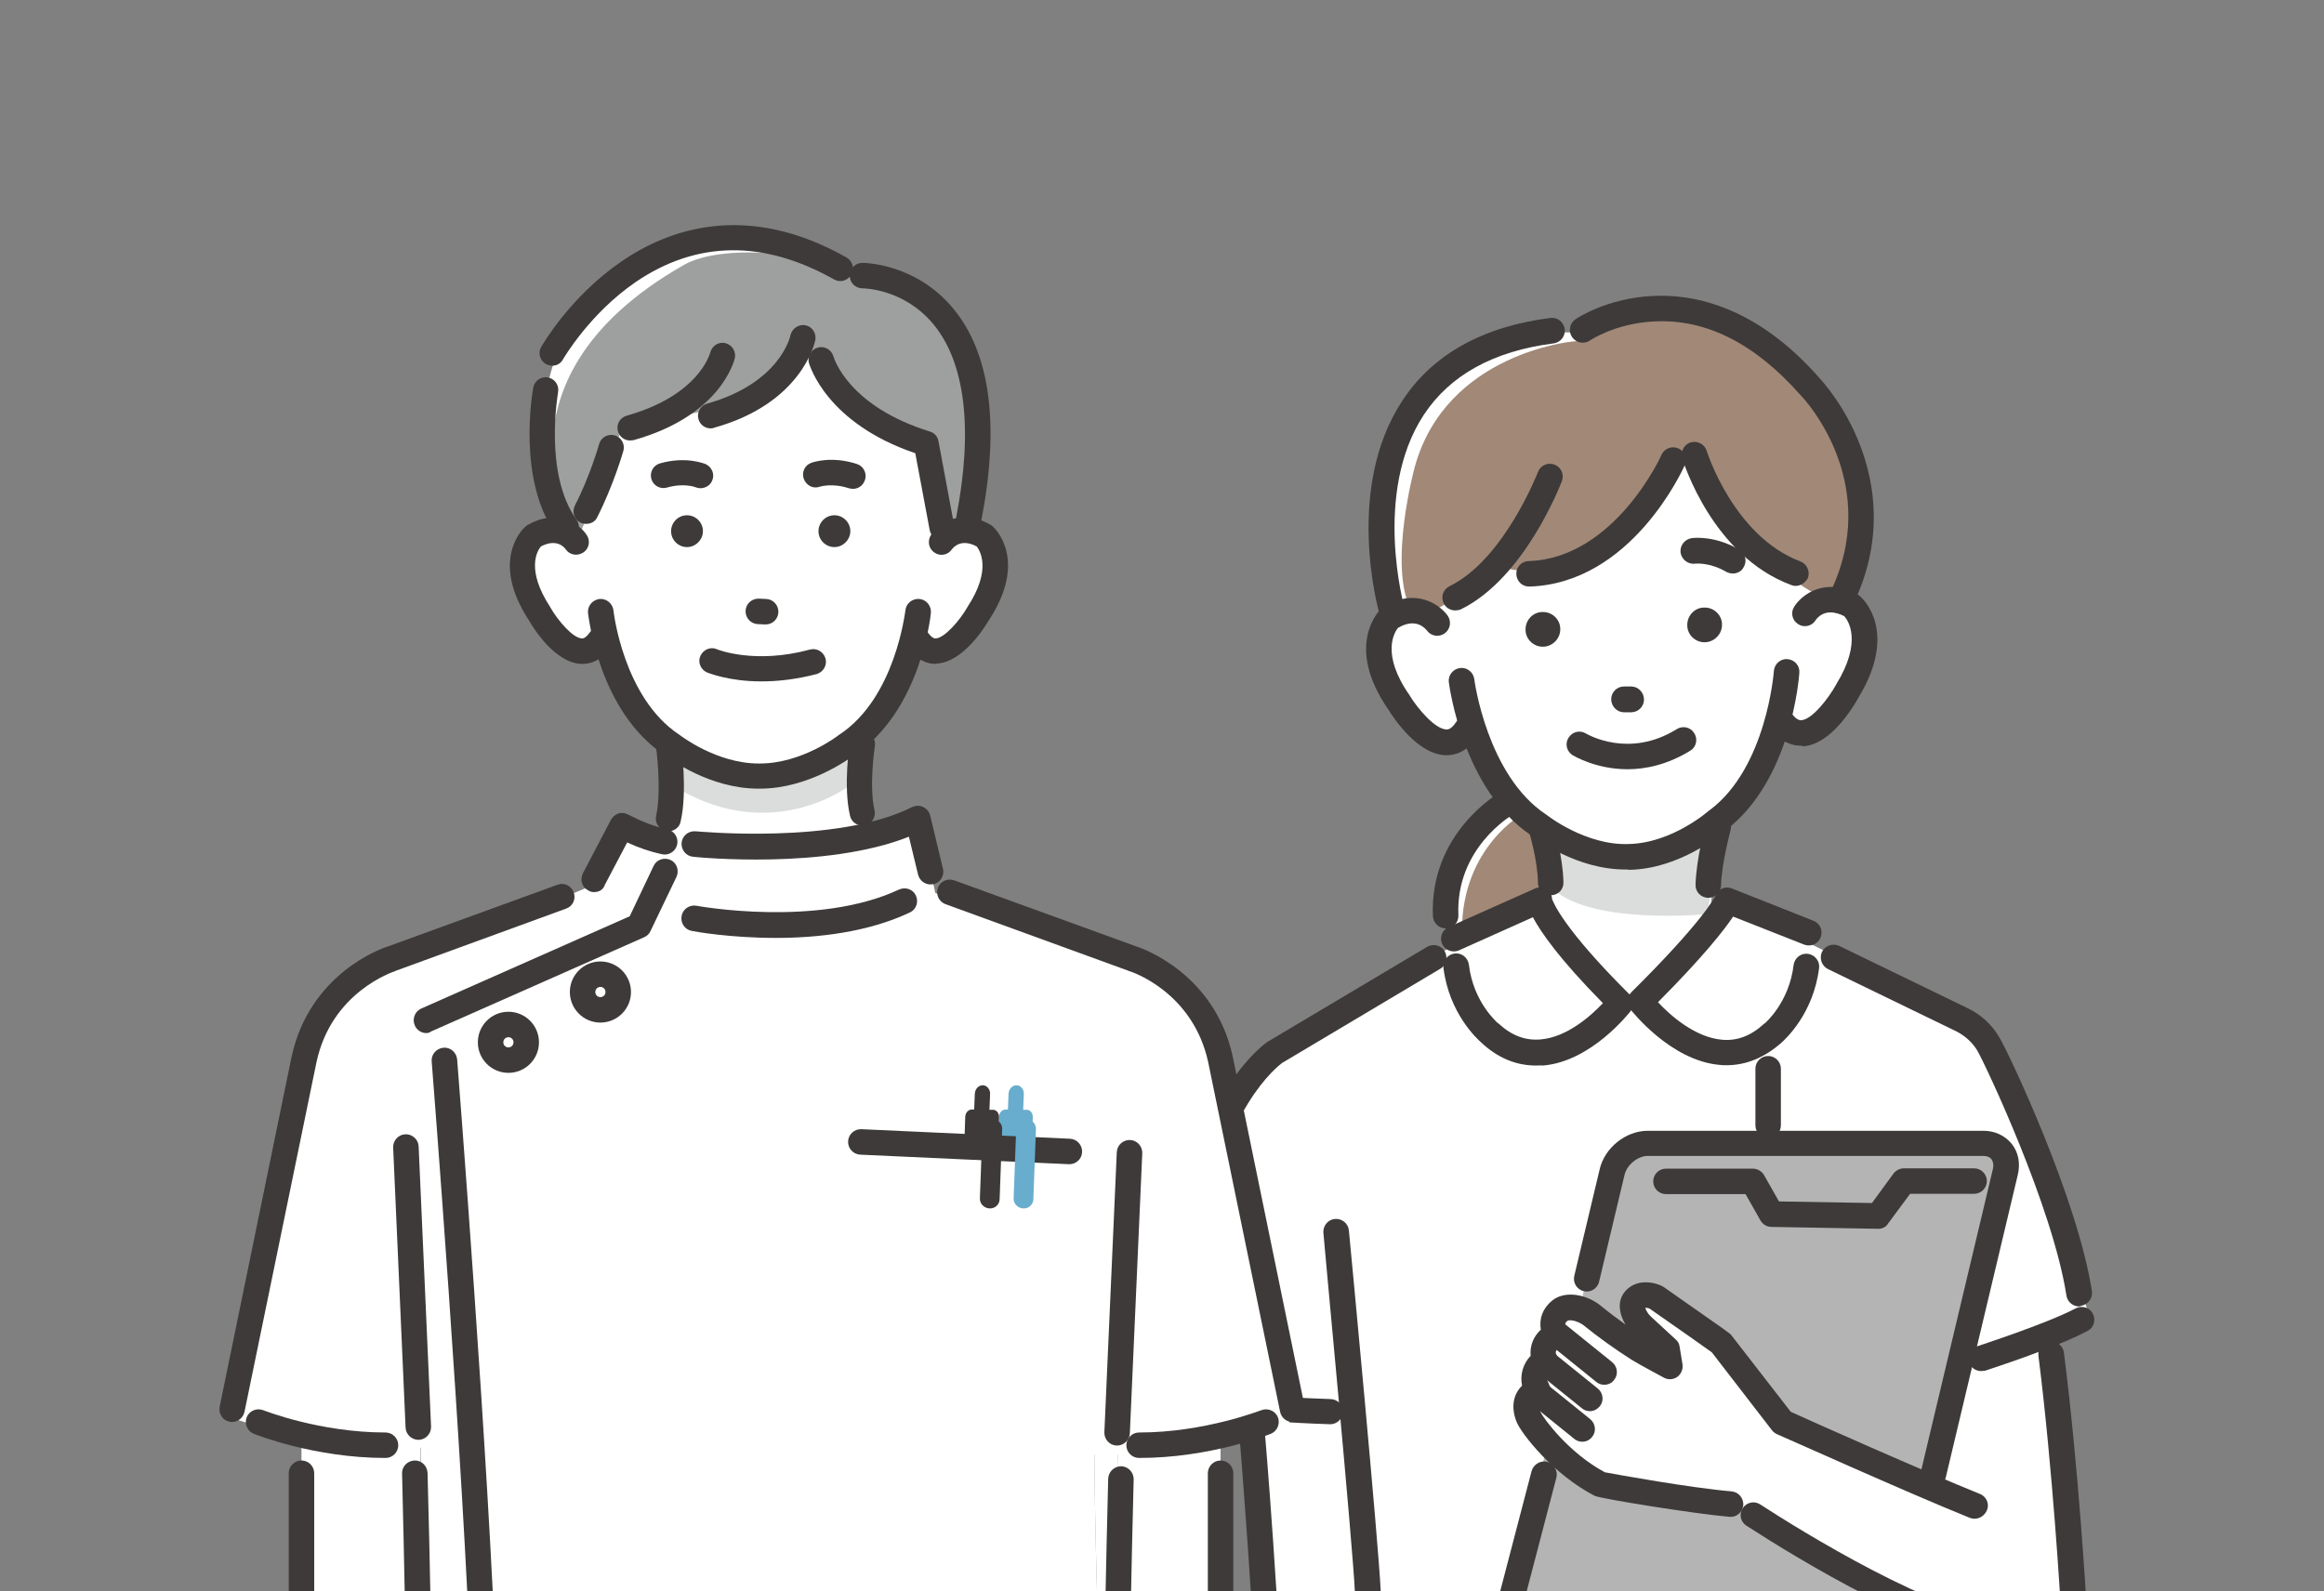 <?xml version="1.0" encoding="utf-8"?>
<!-- Generator: Adobe Illustrator 27.7.0, SVG Export Plug-In . SVG Version: 6.00 Build 0)  -->
<svg version="1.1" id="b" xmlns="http://www.w3.org/2000/svg" xmlns:xlink="http://www.w3.org/1999/xlink" x="0px" y="0px"
	 viewBox="0 0 730 500" style="enable-background:new 0 0 730 500;" xml:space="preserve">
<rect x="0" y="0" width="730" height="500" fill="#808080" stroke="none"/>
<style type="text/css">
	.st0{clip-path:url(#SVGID_00000172410610109043759430000009164967684978866842_);}
	.st1{fill:#FFFFFF;}
	.st2{fill:#3D3A39;}
	.st3{fill:#A18877;}
	.st4{fill:#DBDCDC;}
	.st5{fill:#B4B4B5;}
	.st6{fill:none;}
	.st7{fill:#9E9F9F;}
	.st8{fill:#68ADCD;}
</style>
<g id="c">
	<g>
		<defs>
			<rect id="SVGID_1_" x="-59.7" y="-16.3" width="789.7" height="516.3"/>
		</defs>
		<clipPath id="SVGID_00000005957363432835370090000010634468559736307078_">
			<use xlink:href="#SVGID_1_"  style="overflow:visible;"/>
		</clipPath>
		<g style="clip-path:url(#SVGID_00000005957363432835370090000010634468559736307078_);">
			<path class="st1" d="M443.1,427.7l-46.9-0.9l-3,22.2c0,0,5.2,62.4,5.9,97.3h33.7L443.1,427.7L443.1,427.7z"/>
			<polygon class="st1" points="607.7,500.3 605.4,428.9 622.3,323 550.7,287.7 468,290.2 405.7,327.5 419.6,387.1 429.5,498.6 
				429.4,515.2 427.4,546.3 609.8,546.3 			"/>
			<path class="st1" d="M411.5,323.7c0,0-30.4,14.6-32.9,44.5l-10.2,69.1c0,0,47,10.6,73.5,4.1v-93.2L411.5,323.7z"/>
			<path class="st1" d="M593.6,308.6c0,0,28.6,8.5,38,31.5l24.5,72.7c0,0-44.8,22.4-72,20.7L568,338L593.6,308.6L593.6,308.6z"/>
			<path class="st2" d="M593.1,495.7c0,0-0.1,0-0.1,0c-2.2-0.1-4-1.9-3.9-4.1c0.7-29.3,14.1-122.2,14.7-126.1
				c0.3-2.2,2.3-3.7,4.5-3.4c2.2,0.3,3.7,2.4,3.4,4.5c-0.1,1-13.9,96.3-14.6,125.1C597,494,595.2,495.7,593.1,495.7L593.1,495.7z"/>
			<path class="st1" d="M457.4,295.8c0,0-11.1-33.9,21.4-45.6l21.8,2.1l-7.6,51.5L457.4,295.8z"/>
			<path class="st3" d="M477,256.6c0,0-20.3,12.2-17.5,41l5.5-0.5l22.2-12.5l-1-20.8L477,256.6z"/>
			<path class="st1" d="M487.1,261.9l-1.2,22.3l8.6,67.6c0,0,36.3,1,36.4,0c0.1-1,7.2-74.5,7.2-74.5l-1.2-21.1L487.1,261.9
				L487.1,261.9z"/>
			<path class="st4" d="M486.9,265.6c0,0,24.2,14.7,47.2-0.5l5.2-3.2l-2.8,25.3c0,0-38.2,3.8-49.6-8.8L486.9,265.6L486.9,265.6z"/>
			<path class="st2" d="M487.1,281.3c-2.2,0-4-1.7-4-3.9c-0.1-7.1-2.7-15.6-2.7-15.7c-0.6-2.1,0.6-4.4,2.7-5c2.1-0.6,4.4,0.6,5,2.7
				c0.1,0.4,2.8,9.7,3,17.8C491.2,279.5,489.4,281.3,487.1,281.3C487.2,281.3,487.2,281.3,487.1,281.3L487.1,281.3z"/>
			<path class="st2" d="M536.6,282.1C536.6,282.1,536.5,282.1,536.6,282.1c-2.3,0-4.1-1.9-4-4.1c0.2-8.1,3.1-18.9,3.3-19.3
				c0.6-2.1,2.8-3.4,4.9-2.8c2.1,0.6,3.4,2.8,2.8,4.9c0,0.1-2.8,10.3-3,17.4C540.6,280.3,538.8,282.1,536.6,282.1L536.6,282.1z"/>
			<path class="st2" d="M454.1,291.7c-2.1,0-3.9-1.7-4-3.8c-1.1-26,20.3-38.5,21.2-39c1.9-1.1,4.4-0.4,5.5,1.5
				c1.1,1.9,0.4,4.4-1.5,5.5l0,0c-0.7,0.4-18.1,10.7-17.2,31.7c0.1,2.2-1.6,4.1-3.8,4.2C454.2,291.7,454.1,291.7,454.1,291.7
				L454.1,291.7z"/>
			<path class="st1" d="M436.8,191.3c0,0-20.1-93,60.3-86.6l52.1,14.6l8.4,75.6L436.8,191.3L436.8,191.3z"/>
			<path class="st1" d="M449.8,150.3c0,0-4.4,35.4,1.6,45.5c0,0-15.9-10.9-18.3,8.8c0,0,3.5,36.6,28.3,26.6c0,0,16.1,39.3,50.4,37.9
				c0,0,38.9-3.9,46.9-43.8c0,0,11.3,14.4,22.1-9.4c0,0,19.8-29.7-10.4-26.1l2-36.6l-41.6-28.7l-55.9-2L449.8,150.3L449.8,150.3z"/>
			<path class="st3" d="M495.3,107.2c31.9-24.8,64.3,5.2,64.3,5.2c41.7,38.1,19.9,73.3,19.9,73.3l-5,2.6
				c-21.1-6.6-42.4-45.5-42.4-45.5l-9.4,2.5c-6.7,18.3-15.2,23.4-15.2,23.4c-16.7,14.9-33.6,10-33.6,10c-4.6,5.1-15.6,8.7-15.6,8.7
				l-10.1,5.7l-4.9-1.2c-7.4-14.2,1.1-45.2,1.1-45.2c9.9-35.8,49.6-39.4,49.6-39.4L495.3,107.2L495.3,107.2z"/>
			<path class="st2" d="M510.5,273.2c-15.2,0-27.9-9.5-29.5-10.7c-21.5-14.4-25.7-46.8-25.9-48.1c-0.3-2.2,1.3-4.2,3.5-4.5
				c2.2-0.3,4.2,1.3,4.5,3.5c0,0.3,4,30.2,22.5,42.5l0.3,0.2c0.1,0.1,12.2,9.6,25.7,9.1c13.7-0.3,25.1-10.4,25.2-10.5l0.3-0.2
				c17.8-13.3,20.1-43.4,20.1-43.7c0.2-2.2,2.1-3.9,4.3-3.7c2.2,0.2,3.9,2.1,3.7,4.3c-0.1,1.4-2.5,33.9-23.2,49.5
				c-1.6,1.4-14.4,12.1-30.2,12.4C511.4,273.2,511,273.2,510.5,273.2L510.5,273.2z"/>
			<path class="st2" d="M454.4,237.3c0,0-0.1,0-0.1,0c-8.9-0.1-16.5-11.6-18.1-14.2c-14.1-20.3-2.9-31.3-2.4-31.8l0.3-0.3l0.3-0.2
				c10-6.3,17.7-1,20.3,2.6c1.3,1.8,0.9,4.3-0.9,5.6c-1.8,1.3-4.3,0.9-5.6-0.9c-0.8-1-3.7-4-9.1-0.8c-1,1.3-5.5,8.1,3.7,21.2
				l0.1,0.2c2.6,4.2,8,10.5,11.5,10.5c0.4,0,1.4,0,2.9-2.2c1.2-1.9,3.7-2.4,5.6-1.2c1.9,1.2,2.4,3.7,1.2,5.6
				C460.8,236.3,457.1,237.3,454.4,237.3L454.4,237.3z"/>
			<path class="st2" d="M565.6,234.3c-2.6,0-6.2-1-9.3-5.4c-1.3-1.8-0.9-4.3,0.9-5.6c1.8-1.3,4.3-0.9,5.6,0.9c1.6,2.2,2.7,2.1,3,2.1
				c3.4-0.2,8.5-6.8,10.9-11.1l0.1-0.2c8.3-13.5,3.7-20.1,2.5-21.4c-6-3.1-8.7,0.8-9,1.3c-1.2,1.9-3.7,2.4-5.5,1.2
				c-1.9-1.2-2.4-3.7-1.2-5.5c2.4-3.8,9.8-9.5,20.1-3.7l0.3,0.2l0.3,0.3c0.5,0.4,12.3,10.8-0.6,31.9c-1.5,2.7-8.5,14.6-17.3,15.2
				C566.1,234.3,565.8,234.3,565.6,234.3L565.6,234.3z"/>
			<path class="st2" d="M480.3,184.3c-2.2,0-3.9-1.7-4-3.9c-0.1-2.2,1.7-4.1,3.9-4.1c26.9-0.9,41.6-33,41.7-33.4
				c0.9-2,3.3-2.9,5.3-2c2,0.9,2.9,3.3,2,5.3c-0.7,1.5-16.8,37.1-48.8,38.1C480.4,184.3,480.4,184.3,480.3,184.3L480.3,184.3z"/>
			<path class="st2" d="M457.1,191.8c-1.5,0-2.9-0.8-3.6-2.2c-1-2-0.2-4.4,1.8-5.4c17.2-8.4,27.7-35.7,27.8-35.9
				c0.8-2.1,3.1-3.1,5.2-2.3c2.1,0.8,3.1,3.1,2.3,5.2c-0.5,1.2-11.7,30.5-31.8,40.3C458.3,191.7,457.7,191.8,457.1,191.8
				L457.1,191.8z"/>
			<path class="st2" d="M564,184.1c-0.5,0-0.9-0.1-1.4-0.3c-24.7-9.2-33.8-38.6-34.2-39.8c-0.6-2.1,0.6-4.4,2.7-5
				c2.1-0.6,4.4,0.6,5,2.7c0.1,0.3,8.5,26.8,29.4,34.7c2.1,0.8,3.1,3.1,2.4,5.2C567.1,183.1,565.6,184.1,564,184.1L564,184.1z"/>
			<path class="st2" d="M544.3,180.2c-0.7,0-1.4-0.2-2-0.5c-5.3-3.1-9.7-2.6-9.8-2.6c-2.2,0.3-4.2-1.2-4.6-3.4
				c-0.3-2.2,1.2-4.2,3.4-4.6c0.7-0.1,7.3-0.9,15,3.6c1.9,1.1,2.6,3.6,1.4,5.5C547.1,179.5,545.7,180.2,544.3,180.2L544.3,180.2z"/>
			<path class="st2" d="M512.4,223.8C512.4,223.8,512.4,223.8,512.4,223.8l-2.3,0c-2.2,0-4-1.9-4-4.1c0-2.2,1.8-4,4-4c0,0,0,0,0.1,0
				l2.2,0c2.2,0,4,1.9,4,4.1C516.4,222,514.6,223.8,512.4,223.8z"/>
			<path class="st2" d="M535.6,201.8L535.6,201.8c-3,0.1-5.6-2.3-5.6-5.3l0,0c-0.1-3,2.3-5.6,5.3-5.6l0,0c3-0.1,5.6,2.3,5.6,5.3l0,0
				C541,199.1,538.6,201.7,535.6,201.8z"/>
			<path class="st2" d="M484.8,203.2L484.8,203.2c-3,0.1-5.6-2.3-5.6-5.3l0,0c-0.1-3,2.3-5.6,5.3-5.6l0,0c3-0.1,5.6,2.3,5.6,5.3l0,0
				C490.2,200.5,487.8,203.1,484.8,203.2z"/>
			<path class="st2" d="M437.3,196.1c-1.7,0-3.4-1.1-3.9-2.9c-0.5-1.6-11.1-39.7,7.1-67.3c9.5-14.5,25.2-23.3,46.5-26
				c2.2-0.3,4.2,1.3,4.5,3.5s-1.3,4.2-3.5,4.5c-18.9,2.4-32.6,10-40.8,22.5c-16.1,24.6-6.1,60.4-6,60.7c0.6,2.1-0.6,4.4-2.8,5
				C438,196.1,437.7,196.1,437.3,196.1L437.3,196.1z"/>
			<path class="st2" d="M578.1,192.8c-0.6,0-1.2-0.1-1.8-0.4c-2-1-2.8-3.4-1.8-5.4c17.3-34.7-7.6-61.5-8.7-62.6l-0.1-0.1
				c-14.3-16.3-29.8-24.2-46.2-23.3c-12.1,0.6-20,5.9-20.1,6c-1.8,1.2-4.3,0.8-5.6-1.1c-1.2-1.8-0.8-4.3,1.1-5.6
				c0.4-0.3,9.9-6.6,24.1-7.3c13-0.7,32.8,3.2,52.7,26c0.8,0.9,7.8,8.5,12.5,20.7c4.6,11.8,7.9,30.2-2.5,51
				C581,192,579.6,192.8,578.1,192.8L578.1,192.8z"/>
			<path class="st2" d="M511.2,241.7c-9.9,0-16.8-4.2-17.2-4.4c-1.9-1.2-2.5-3.6-1.3-5.5c1.2-1.9,3.6-2.5,5.5-1.3
				c0.6,0.3,13.5,7.9,28.5-1.4c1.9-1.2,4.4-0.6,5.5,1.3c1.2,1.9,0.6,4.4-1.3,5.5C523.7,240.3,516.9,241.7,511.2,241.7z"/>
			<path class="st1" d="M456.6,293l28.1-10.5c0,0-0.2,8.4,24.2,32.6c0,0-16.9,26.3-39.6,10.9c0,0-10.3-8.7-12-22.3L456.6,293
				L456.6,293z"/>
			<path class="st2" d="M482.5,334.8c-6.3,0-12.1-2.4-17.3-7.3c-1.1-1-10-9-11.8-23.4c-0.3-2.2,1.3-4.2,3.5-4.5
				c2.2-0.3,4.2,1.3,4.5,3.5c1.4,11.9,9,18.2,9,18.3c0.1,0,0.1,0.1,0.2,0.1c4.2,3.9,8.5,5.5,13.3,5.1c8.4-0.7,15.9-7.5,19.6-11.4
				c-13.7-13.9-19.5-22.3-22-27l-23.2,10.4c-2,0.9-4.4,0-5.3-2s0-4.4,2-5.3l26.9-12c1.2-0.6,2.6-0.7,3.8,0.1c1.1,0.7,1.8,1.7,1.8,3
				c0.4,1.1,3.4,9.2,24.3,30c1.4,1.4,1.6,3.7,0.4,5.3c-0.5,0.6-12.4,15.9-27.6,17.1C483.9,334.7,483.2,334.8,482.5,334.8z
				 M487.5,282.1L487.5,282.1z"/>
			<path class="st1" d="M568,293l-24.4-10.5c0,0-2.7,6.7-27.1,30.9c0,0,16.1,28,38.8,12.6c0,0,10.3-8.7,12-22.3L568,293L568,293z"/>
			<path class="st2" d="M542.3,334.7c-0.7,0-1.4,0-2.1-0.1c-15.4-1.3-27.6-16.9-28.1-17.5c-1.2-1.6-1.1-3.9,0.3-5.3
				c22.1-21.9,26.1-29.6,26.5-30.4c0.4-1,1.1-1.8,2.1-2.2c1-0.5,2.1-0.4,3.1,0l25.5,10.1c2.1,0.8,3.1,3.1,2.3,5.2
				c-0.8,2.1-3.1,3.1-5.2,2.3l-22.3-8.8c-2.8,4.2-9.2,12.4-23.6,26.9c3.7,4,11.6,11.1,20.2,11.8c4.8,0.4,9.1-1.3,13.2-5.1
				c0.1,0,0.1-0.1,0.2-0.1c0.1-0.1,7.6-6.5,9-18.3c0.3-2.2,2.3-3.8,4.5-3.5c2.2,0.3,3.8,2.3,3.5,4.5c-1.8,14.4-10.7,22.4-11.8,23.4
				C554.3,332.3,548.5,334.7,542.3,334.7L542.3,334.7z"/>
			<path class="st2" d="M653.1,410.5c-1.9,0-3.7-1.4-4-3.4c-4.3-27.8-25.4-72.5-28-77c-1.5-2.5-3.8-4.6-6.5-6l-40.4-19.6
				c-2-1-2.8-3.4-1.9-5.4c1-2,3.4-2.8,5.4-1.9l40.4,19.6c4.2,2,7.6,5.2,9.9,9.1c3.1,5.2,24.6,50.7,29.1,79.8
				c0.3,2.2-1.2,4.2-3.4,4.6C653.5,410.4,653.3,410.5,653.1,410.5L653.1,410.5z"/>
			<path class="st5" d="M583.9,523.5l-105.4,0c-5,0-8.1-4-6.9-9l34.8-146.3c1.2-4.9,6.2-8.9,11.2-8.9l105.4,0c5,0,8.1,4,6.9,9
				l-34.8,146.3C593.9,519.5,588.9,523.5,583.9,523.5z"/>
			<path class="st2" d="M417.9,447.5c0,0-0.1,0-0.1,0c-26.9-0.8-49.7-4.3-50-4.3c-2.1-0.3-3.6-2.3-3.4-4.5l6.7-52.1
				c4.9-43.7,26.2-58.7,27.1-59.3c0.1,0,0.1-0.1,0.2-0.1l49.9-29.7c1.9-1.1,4.4-0.5,5.5,1.4c1.1,1.9,0.5,4.4-1.4,5.5L402.7,334
				c-1.2,0.9-19.3,14.9-23.6,53.6l-6.2,48.3c7.5,1,25.2,3.1,45.1,3.7c2.2,0.1,4,1.9,3.9,4.1C421.8,445.7,420,447.5,417.9,447.5
				L417.9,447.5z"/>
			<path class="st2" d="M429.6,504.3c-2.1,0-3.9-1.7-4-3.9c-0.6-14.2-9.9-112-9.9-113c-0.2-2.2,1.4-4.2,3.6-4.4
				c2.2-0.2,4.2,1.4,4.4,3.6c0.4,4,9.4,99,10,113.4c0.1,2.2-1.6,4.1-3.8,4.2C429.7,504.3,429.6,504.3,429.6,504.3L429.6,504.3z"/>
			<path class="st2" d="M427.5,549.2c-0.1,0-0.2,0-0.3,0c-2.2-0.1-3.9-2.1-3.7-4.3l2.3-34.2c0.1-2.2,2.1-3.9,4.3-3.7
				s3.9,2.1,3.7,4.3l-2.3,34.2C431.3,547.5,429.6,549.2,427.5,549.2L427.5,549.2z"/>
			<path class="st2" d="M546.9,550.6c-2.2,0-4-1.8-4-4c0-5.1-0.1-9.5-0.2-13.2c0-2.2,1.7-4,3.9-4.1c2.2-0.1,4,1.7,4.1,3.9
				c0.1,3.7,0.1,8.1,0.2,13.3C550.9,548.7,549.1,550.6,546.9,550.6L546.9,550.6L546.9,550.6z"/>
			<path class="st2" d="M609,550.6c-2.1,0-3.9-1.7-4-3.8l-1.7-31.4c-0.1-2.2,1.6-4.1,3.8-4.2c2.2-0.1,4.1,1.6,4.2,3.8l1.7,31.4
				c0.1,2.2-1.6,4.1-3.8,4.2C609.1,550.6,609.1,550.6,609,550.6L609,550.6z"/>
			<path class="st2" d="M555.4,357.6c-2.2,0-4-1.8-4-4v-17.8c0-2.2,1.8-4,4-4s4,1.8,4,4v17.8C559.4,355.8,557.6,357.6,555.4,357.6z"
				/>
			<path class="st1" d="M540.4,422.1c-0.2-0.2-20.4-14.3-20.4-14.3c-2.2-2.1-3-3.4-6.1,0.5c-1.9,2.4,0.9,6.9,3.1,9l6.5,6.7l0.9,5.5
				c0,0-7.5-4-9.8-5.5c-8.8-5.6-14.9-10.8-15.1-10.9c-3.7-2.5-7.8-2.8-9.8-1.2c-2.4,1.9-2.8,4.4-1.3,7.5c-3.1,1.6-4.9,4.9-3.4,8
				c0,0,0.1,0.1,0.1,0.2c-3.1,1.6-4.4,5.4-2.8,8.5c0,0.1,0.2,0.4,0.4,0.8c-3.1,1.6-4.6,4.4-2.9,8.5c1,2.4,9.2,14.4,21.9,21
				c0.1,0,35.7,8.7,47.6,6.4l7.1-30.8L540.4,422.1L540.4,422.1z"/>
			<path class="st2" d="M503.9,435.1c-0.9,0-1.8-0.3-2.5-0.9l-14.5-11.7c-1.7-1.4-2-3.9-0.6-5.6c1.4-1.7,3.9-2,5.6-0.6l14.5,11.7
				c1.7,1.4,2,3.9,0.6,5.6C506.3,434.6,505.1,435.1,503.9,435.1L503.9,435.1z"/>
			<path class="st2" d="M499.4,443.4c-0.9,0-1.8-0.3-2.5-0.9l-14.5-11.7c-1.7-1.4-2-3.9-0.6-5.6c1.4-1.7,3.9-2,5.6-0.6l14.5,11.7
				c1.7,1.4,2,3.9,0.6,5.6C501.7,442.8,500.6,443.4,499.4,443.4L499.4,443.4z"/>
			<path class="st2" d="M497,453c-0.9,0-1.8-0.3-2.5-0.9L480,440.4c-1.7-1.4-2-3.9-0.6-5.6c1.4-1.7,3.9-2,5.6-0.6l14.5,11.7
				c1.7,1.4,2,3.9,0.6,5.6C499.3,452.5,498.2,453,497,453L497,453z"/>
			<path class="st1" d="M543.8,473.2l-15.1-10l17.5-25.9l16.2,8.7c0,0,25.6,16.4,45.4,21.3l8.8-43l27.2-17.8l0.4,19
				c4.1,31.7,6.5,69.9,7.1,79.1c0.1,1.6-0.2,3.1-0.8,4.6c-4.3,9.9-17.9,4.7-17.9,4.7c-31-3.2-79.5-36.4-79.5-36.4L543.8,473.2
				L543.8,473.2z"/>
			<path class="st2" d="M622.3,430.8c-1.7,0-3.3-1.1-3.8-2.8c-0.7-2.1,0.5-4.4,2.6-5c0.2-0.1,21.6-7,30.9-11.9c2-1,4.4-0.3,5.4,1.7
				c1,2,0.3,4.4-1.7,5.4c-9.9,5.3-31.3,12.2-32.2,12.5C623.1,430.7,622.7,430.8,622.3,430.8L622.3,430.8z"/>
			<path class="st2" d="M640.1,519.2c-3.2,0-6.2-0.7-8.4-1.4c-26-3-66.7-27.8-83.1-38.4c-1.9-1.2-2.4-3.7-1.2-5.5
				c1.2-1.9,3.7-2.4,5.5-1.2c12.5,8.1,55.1,34.7,80.1,37.2c0.3,0,0.7,0.1,1,0.2c0.4,0.1,10.1,3.7,12.8-2.5c0.4-0.8,0.5-1.8,0.5-2.8
				c0-0.4-2.5-43.2-7-78.8c-0.3-2.2,1.3-4.2,3.5-4.5c2.2-0.3,4.2,1.3,4.5,3.5c4.6,35.9,7.1,78.9,7.1,79.4c0.1,2.2-0.3,4.5-1.1,6.4
				C651.3,517.2,645.5,519.2,640.1,519.2L640.1,519.2z"/>
			<path class="st2" d="M620.2,477.2c-0.5,0-1-0.1-1.5-0.3c-19.6-7.9-60.2-26.2-60.6-26.3c-0.6-0.3-1.1-0.7-1.5-1.2l-18.9-24.5
				c-1.9-1.4-10.9-7.7-19.5-13.7c-0.4-0.2-1-0.3-1.4-0.3h0c0.2,0.8,0.9,2,1.8,2.8l7.8,7.2c0.7,0.6,1.1,1.4,1.2,2.3l0.9,5.5
				c0.2,1.5-0.4,3-1.6,3.9c-1.2,0.9-2.9,1-4.2,0.3c-0.3-0.2-7.7-4.1-10.1-5.6c-5.2-3.3-10.5-7.1-15.2-10.9l-0.1-0.1
				c-2.4-1.6-4.5-1.6-4.9-1.3c-0.7,0.5-1.1,0.9-0.2,2.6c1,2,0.2,4.3-1.8,5.3c-0.9,0.5-2.1,1.6-1.6,2.6l0.1,0.1
				c0.5,1,0.6,2.1,0.3,3.1c-0.3,1-1.1,1.9-2,2.3c-1.1,0.6-1.6,2-1,3.1c0,0.1,0.2,0.3,0.3,0.7c0.5,1,0.7,2.1,0.3,3.1s-1.1,1.9-2,2.4
				c-1.2,0.6-1.9,1.1-0.9,3.4c0.9,1.9,8.8,12.8,20.2,18.9c3.7,0.7,26.9,4.9,39.8,6c2.2,0.2,3.8,2.1,3.7,4.3
				c-0.2,2.2-2.1,3.9-4.3,3.7c-10.7-0.9-40.6-5.7-42.4-6.6c-13.1-6.8-23-19.5-24.5-23.2c-1.8-4.4-1.2-8.6,1.7-11.4
				c-0.7-3.4,0.3-6.9,2.7-9.4c-0.3-3,0.8-6,3.2-8.2c-0.6-3.5,0.6-6.7,3.5-9.1c3.5-2.9,9.5-2.5,14.6,1c0,0,0.2,0.2,0.5,0.4
				c2.8,2.3,5.5,4.3,8,6.1c-1-1.6-1.7-3.6-1.8-5.5c-0.1-2,0.6-3.8,1.9-5.2c4-4.3,10.3-2.2,11.9-1.1c20.7,14.5,20.8,14.5,21.3,15.2
				l18.6,24c6.1,2.8,41.6,18.6,59.4,25.8c2.1,0.8,3.1,3.2,2.2,5.2C623.3,476.3,621.8,477.2,620.2,477.2L620.2,477.2z M537.2,424.5
				C537.3,424.5,537.3,424.6,537.2,424.5L537.2,424.5z M517.7,411c0,0,0.1,0.1,0.1,0.1C517.8,411.1,517.8,411,517.7,411z"/>
			<path class="st2" d="M583.9,527.5L583.9,527.5l-105.4,0c-3.6,0-6.8-1.5-8.9-4.1c-2.1-2.6-2.8-6.2-1.9-9.8c0,0,0-0.1,0-0.1
				l13.4-51.3c0.6-2.1,2.8-3.4,4.9-2.9c2.1,0.6,3.4,2.8,2.9,4.9l-13.4,51.3c-0.3,1.2-0.1,2.2,0.4,2.9c0.5,0.7,1.5,1.1,2.6,1.1
				l105.4,0h0c3.1,0,6.5-2.7,7.3-5.9l1.6-6.7c0.5-2.2,2.7-3.5,4.8-3c2.2,0.5,3.5,2.7,3,4.8l-1.6,6.7
				C597.4,522.2,590.8,527.5,583.9,527.5L583.9,527.5z"/>
			<path class="st2" d="M607.3,467.2c-0.3,0-0.6,0-0.9-0.1c-2.2-0.5-3.5-2.7-3-4.8l22.6-95c0.3-1.2,0.1-2.2-0.4-3
				c-0.5-0.7-1.5-1.1-2.6-1.1l-105.4,0l0,0c-3.1,0-6.5,2.7-7.3,5.9l-8,33.6c-0.5,2.2-2.7,3.5-4.8,3c-2.2-0.5-3.5-2.7-3-4.8l8-33.6
				c1.6-6.7,8.2-12,15.1-12h0l105.4,0c3.6,0,6.8,1.5,8.9,4.1c2.1,2.6,2.8,6.2,1.9,9.8l-22.6,95C610.8,466,609.1,467.2,607.3,467.2
				L607.3,467.2z"/>
			<path class="st2" d="M399,549.2c-2.2,0-4-1.7-4-3.9c-0.6-34.2-5.8-95.3-5.8-95.9c-0.2-2.2,1.5-4.1,3.7-4.3
				c2.2-0.2,4.1,1.5,4.3,3.7c0.1,0.6,5.2,62,5.8,96.4C403,547.3,401.3,549.1,399,549.2C399,549.2,399,549.2,399,549.2L399,549.2z"/>
			<path class="st2" d="M590,386.1C590,386.1,589.9,386.1,590,386.1l-33.6-0.6c-1.4,0-2.7-0.8-3.4-2l-4.7-8.3h-25c-2.2,0-4-1.8-4-4
				s1.8-4,4-4h27.3c1.4,0,2.8,0.8,3.5,2l4.7,8.3L588,378l6.8-9.3c0.8-1,2-1.6,3.2-1.6h22.1c2.2,0,4,1.8,4,4s-1.8,4-4,4h-20.1
				l-6.9,9.3C592.5,385.5,591.3,386.1,590,386.1L590,386.1z"/>
			<path class="st6" d="M132.7,527.5h0.7l-0.3-13.9C133,518.5,132.8,523.1,132.7,527.5z"/>
			<path class="st1" d="M133.1,513.7l0.3,13.9h212c-1.1-33.9-2.4-81-1.1-93.1l7.2,1.1c1.1-45.3,3.6-87,8.9-94.6l3.7-37.2l-70.3-23.2
				l-4.7-21.4c0,0-39,20.1-91.2,0.3l-12.4,18.9l-56.4,23.9l2.4,130.2l2.2-0.3C135,443,134.1,481.4,133.1,513.7L133.1,513.7z"/>
			<path class="st1" d="M133.1,513.7l-1.5-81.1l-36.9,5.7v89.3h37.9C132.8,523.1,133,518.5,133.1,513.7z"/>
			<path class="st1" d="M133.9,432.2l-2.2,0.3l1.5,81.1C134.1,481.4,135,443,133.9,432.2L133.9,432.2z"/>
			<path class="st1" d="M350.6,527.5h32.8v-87l-31.9-4.9C350.7,468.2,350.6,502.6,350.6,527.5L350.6,527.5z"/>
			<path class="st1" d="M345.4,527.5h5.2c-0.1-24.9,0.1-59.4,0.9-92l-7.2-1.1C343,446.5,344.3,493.6,345.4,527.5L345.4,527.5z"/>
			<path class="st1" d="M131.7,298.1c-0.5,0.2-30.6,7.7-36.2,34.8L72.9,445.5c0,0,32.1,12.4,73.2,8.7l-6.5-151.8L131.7,298.1
				L131.7,298.1z"/>
			<path class="st1" d="M346.4,300.3c0.5,0.2,30.6,7.7,36.2,34.8l22.6,112.6c0,0-32.1,12.4-73.2,8.7l6.5-151.8L346.4,300.3
				L346.4,300.3z"/>
			<path class="st1" d="M208.4,218c0.8,0.3,4.6,47.5-6.6,65.2l45,19.2l29.4-33.4c0,0-9.2-22.5-5.2-56.5L208.4,218L208.4,218z"/>
			<path class="st4" d="M210,233.8c0,0,36.7,19.3,57.7-2.3l0.1,14.7c0,0-24.3,19.6-55,1.5L210,233.8L210,233.8z"/>
			<path class="st1" d="M177.9,165c0,0-26.1-53.4,22.6-81.6c0,0,31.8-20.1,63.6,2.9c0,0,49,2.1,43.1,51.1l-9.3,32.5L177.9,165
				L177.9,165z"/>
			<path class="st1" d="M311.3,171.4c-6.5-8.3-15.6-2.9-15.6-2.9l0.1-42.2l-25.7-14.1h-63.4L181,126.3l0.2,44.1c0,0-8.4-8.3-14.9,0
				c0,0-8.6,18.2,15.8,35.1c0,0,6.7-1.6,8.3-4.5c0,0,11.8,44.9,48,42.9c36.3,2,48.5-42.2,48.5-42.2c1.6,2.9,7.8,3.7,7.8,3.7
				C321.4,188.8,311.3,171.4,311.3,171.4z"/>
			<path class="st2" d="M238.7,247.8h-0.5c-15.2,0-27.8-9.3-29.4-10.5c-20.7-13.7-23.9-43.5-24.1-44.7c-0.2-2.2,1.4-4.1,3.6-4.4
				c2.2-0.2,4.1,1.4,4.4,3.6c0,0.3,3.1,27.4,20.6,39c0.1,0.1,0.2,0.1,0.3,0.2c0.1,0.1,11.5,8.9,24.7,8.9c0.1,0,0.3,0,0.4,0
				c13.2,0,24.6-8.8,24.7-8.9c0.1-0.1,0.2-0.1,0.3-0.2c17.6-11.6,20.6-38.7,20.7-39c0.2-2.2,2.2-3.8,4.4-3.6
				c2.2,0.2,3.8,2.2,3.6,4.4c-0.1,1.3-3.4,31-24.1,44.7C266.6,238.5,253.9,247.8,238.7,247.8L238.7,247.8z"/>
			<path class="st2" d="M267.9,153.6c-0.4,0-0.8-0.1-1.3-0.2c-5.2-1.7-8.9-0.5-9-0.5c-2.1,0.8-4.3-0.3-5.1-2.4
				c-0.8-2.1,0.3-4.4,2.4-5.1c0.6-0.2,6.4-2.2,14.3,0.4c2.1,0.7,3.2,3,2.5,5C271.1,152.6,269.6,153.6,267.9,153.6L267.9,153.6z"/>
			<path class="st2" d="M220,153.4c-0.5,0-1-0.1-1.5-0.3c-0.2-0.1-3.8-1.4-9,0.1c-2.1,0.6-4.3-0.6-4.9-2.7c-0.6-2.1,0.6-4.3,2.7-4.9
				c8-2.3,13.7,0,14.3,0.2c2,0.9,3,3.2,2.1,5.2C223.1,152.5,221.6,153.4,220,153.4L220,153.4z"/>
			<path class="st2" d="M239.2,214.1c-10.4,0-16.7-2.7-17.1-2.8c-2-0.9-3-3.2-2.1-5.2c0.9-2,3.2-3,5.2-2.1
				c0.2,0.1,11.9,4.8,29.2,0.1c2.1-0.6,4.3,0.7,4.9,2.8c0.6,2.1-0.7,4.3-2.8,4.9C250,213.5,244.1,214.1,239.2,214.1L239.2,214.1z"/>
			<path class="st2" d="M262.1,171.9L262.1,171.9c-2.7,0-5-2.2-5-5l0,0c0-2.7,2.2-5,5-5l0,0c2.7,0,5,2.2,5,5l0,0
				C267.1,169.6,264.8,171.9,262.1,171.9z"/>
			<path class="st2" d="M215.8,171.9L215.8,171.9c-2.7,0-5-2.2-5-5l0,0c0-2.7,2.2-5,5-5l0,0c2.7,0,5,2.2,5,5l0,0
				C220.8,169.6,218.5,171.9,215.8,171.9z"/>
			<path class="st2" d="M240.5,196.2c-0.1,0-0.1,0-0.2,0l-2.3-0.1c-2.2-0.1-3.9-2-3.8-4.2s2-3.9,4.2-3.8l2.3,0.1
				c2.2,0.1,3.9,2,3.8,4.2C244.4,194.5,242.7,196.2,240.5,196.2L240.5,196.2z"/>
			<path class="st7" d="M252.1,106.2c0,0-11.9,22.8-41.3,24.5l-16.1,5.7l-13.6,34.1c0,0-31.6-50.1,33.8-87.3
				c12-6.8,41.3-3.7,47.1,1.9l7.5,1.8c0,0,38.9,0.5,37.6,51.4l-1.9,27.4l-9.4,0.2l-4.9-26.3c0,0-18.5-5-31.4-22.6L252.1,106.2
				L252.1,106.2z"/>
			<path class="st2" d="M223.2,134.6c-1.7,0-3.3-1.1-3.8-2.9c-0.6-2.1,0.6-4.3,2.8-4.9c22.6-6.4,26-20.8,26.1-21.5
				c0.5-2.1,2.6-3.5,4.7-3.1c2.1,0.4,3.5,2.5,3.1,4.7c-0.2,0.8-4.2,19.8-31.8,27.5C223.9,134.6,223.5,134.6,223.2,134.6z"/>
			<path class="st2" d="M197.9,138.4c-1.7,0-3.3-1.1-3.8-2.9c-0.6-2.1,0.6-4.3,2.8-4.9c22.6-6.4,26-19.3,26.2-19.8
				c0.5-2.1,2.6-3.5,4.7-3c2.1,0.5,3.5,2.6,3,4.8c-0.2,0.7-4.3,18-31.8,25.7C198.6,138.3,198.3,138.4,197.9,138.4L197.9,138.4z"/>
			<path class="st2" d="M295.9,169.7c-1.9,0-3.6-1.3-3.9-3.3l-4.5-24c-28-9.5-33.1-27.6-33.4-28.3c-0.6-2.1,0.7-4.3,2.8-4.9
				c2.1-0.6,4.3,0.7,4.9,2.8c0.2,0.7,4.8,15.7,30.3,23.6c1.4,0.4,2.5,1.6,2.7,3.1l4.9,26.3c0.4,2.2-1,4.2-3.2,4.6
				C296.4,169.6,296.1,169.7,295.9,169.7L295.9,169.7z"/>
			<path class="st2" d="M184.1,164.6c-0.6,0-1.2-0.1-1.8-0.4c-2-1-2.7-3.4-1.7-5.4c4.7-9.1,7.6-19.2,7.6-19.3
				c0.6-2.1,2.8-3.3,4.9-2.7c2.1,0.6,3.3,2.8,2.7,4.9c-0.1,0.4-3.2,11-8.2,20.8C187,163.9,185.6,164.6,184.1,164.6L184.1,164.6z"/>
			<path class="st2" d="M304.4,167.1c-0.2,0-0.5,0-0.8-0.1c-2.2-0.4-3.6-2.5-3.2-4.7c5.3-27.4,2.8-48.2-7.1-60.3
				c-9.3-11.3-21.9-11.4-22.4-11.4c-2.2,0-4-1.8-4-4c0-2.2,1.8-4,3.9-4c0.7,0,16.7,0.1,28.5,14.2c11.8,14.1,14.8,36.7,8.9,67
				C308,165.8,306.3,167.1,304.4,167.1L304.4,167.1z"/>
			<path class="st2" d="M177.9,169.7c-1.2,0-2.5-0.6-3.2-1.7c-12.4-17.2-7.4-45-7.2-46.2c0.4-2.2,2.5-3.6,4.6-3.2
				c2.2,0.4,3.6,2.5,3.2,4.6l0,0c0,0.3-4.6,25.6,5.8,40.1c1.3,1.8,0.9,4.3-0.9,5.6C179.5,169.4,178.7,169.7,177.9,169.7L177.9,169.7
				z"/>
			<path class="st2" d="M293.9,208.6c-2.5,0-5.9-1-8.9-5.3c-1.2-1.8-0.8-4.3,1-5.5c1.8-1.2,4.3-0.8,5.5,1c1.3,1.8,2.1,1.8,2.4,1.8
				c2.8-0.1,7.6-5.7,9.9-9.7c0-0.1,0.1-0.1,0.1-0.2c7.7-11.7,3.9-17.7,2.9-19c-4.7-2.5-7.1,0-7.8,0.9c-1.2,1.8-3.7,2.3-5.5,1
				c-1.8-1.2-2.3-3.7-1-5.6c2.4-3.5,9.3-8.6,18.8-3c0.2,0.1,0.4,0.3,0.6,0.5c0.5,0.4,11.2,10.4-1.3,29.4
				c-1.4,2.4-8.2,13.2-16.4,13.6C294.1,208.6,294,208.6,293.9,208.6L293.9,208.6z"/>
			<path class="st2" d="M210,261.2c-0.3,0-0.6,0-0.9-0.1c-2.1-0.5-3.5-2.6-3-4.8c1.8-7.9,0-21.8-0.1-21.9c-0.3-2.2,1.2-4.2,3.4-4.5
				c2.2-0.3,4.2,1.2,4.5,3.4c0.1,0.6,2.1,15.5-0.1,24.8C213.5,259.9,211.8,261.2,210,261.2z"/>
			<path class="st2" d="M270.9,259.4c-1.8,0-3.5-1.2-3.9-3.1c-2.2-9.4-0.1-22.5-0.1-23.1c0.3-2.2,2.4-3.7,4.6-3.3
				c2.2,0.3,3.7,2.4,3.3,4.6l0,0c0,0.1-1.9,12.2-0.1,20.1c0.5,2.1-0.8,4.3-3,4.8C271.5,259.3,271.2,259.4,270.9,259.4L270.9,259.4z"
				/>
			<path class="st2" d="M173.5,114.9c-0.7,0-1.3-0.2-2-0.5c-1.9-1.1-2.6-3.5-1.5-5.4c0.4-0.6,8.9-15.6,25-26.7
				c15-10.4,39.6-19.1,70.9-1.4c1.9,1.1,2.6,3.5,1.5,5.4c-1.1,1.9-3.5,2.6-5.4,1.5c-22.2-12.5-43.2-12.2-62.3,0.8
				c-14.6,10-22.7,24.1-22.8,24.2C176.2,114.2,174.9,114.9,173.5,114.9L173.5,114.9z"/>
			<path class="st2" d="M183,208.6c-0.1,0-0.3,0-0.4,0c-8.2-0.3-15-11.1-16.4-13.6c-12.5-19-1.8-29-1.3-29.4
				c0.2-0.2,0.4-0.3,0.6-0.5c9.5-5.6,16.5-0.5,18.8,3c1.2,1.8,0.8,4.3-1.1,5.5c-1.8,1.2-4.3,0.8-5.5-1c-0.6-0.9-3.1-3.4-7.8-0.9
				c-1.1,1.3-4.8,7.2,2.9,19c0,0.1,0.1,0.1,0.1,0.2c2.3,4,7,9.6,9.9,9.7c0.3,0,1.1,0,2.4-1.8c1.2-1.8,3.7-2.3,5.5-1
				c1.8,1.2,2.3,3.7,1,5.5C189,207.6,185.5,208.6,183,208.6L183,208.6z"/>
			<path class="st2" d="M186.6,280.3c-0.6,0-1.2-0.1-1.8-0.5c-2-1-2.7-3.4-1.7-5.4l8.8-16.8c0.5-0.9,1.3-1.6,2.3-2
				c1-0.3,2.1-0.2,3,0.3c4.3,2.2,8.3,3.8,12.5,4.7c2.1,0.5,3.5,2.6,3,4.8c-0.5,2.1-2.6,3.5-4.8,3c-3.7-0.8-7.2-2-10.9-3.7l-7,13.3
				C189.5,279.6,188.1,280.3,186.6,280.3L186.6,280.3z"/>
			<path class="st2" d="M292.3,277.9c-1.8,0-3.4-1.2-3.9-3l-2.9-12c-26.2,10.4-66.1,6.5-67.8,6.3c-2.2-0.2-3.8-2.2-3.6-4.4
				c0.2-2.2,2.2-3.8,4.4-3.6c0.4,0,44.3,4.3,68-7.6c1.1-0.5,2.4-0.6,3.5,0c1.1,0.5,1.9,1.5,2.2,2.7l4,16.7c0.5,2.1-0.8,4.3-2.9,4.8
				C292.9,277.8,292.6,277.9,292.3,277.9L292.3,277.9z"/>
			<path class="st2" d="M72.9,446.8c-0.3,0-0.5,0-0.8-0.1c-2.2-0.4-3.5-2.5-3.1-4.7L91.6,332c5.7-26.1,28.2-34,30.2-34.6l53.3-19.4
				c2.1-0.8,4.4,0.3,5.1,2.4c0.8,2.1-0.3,4.4-2.4,5.1L124.4,305c-0.1,0-0.1,0-0.2,0.1c-0.8,0.3-20.1,6.6-24.8,28.7L76.8,443.6
				C76.4,445.5,74.7,446.8,72.9,446.8L72.9,446.8z"/>
			<path class="st2" d="M121.1,458.1c-22.3,0-40.6-7.3-41.4-7.6c-2-0.8-3-3.2-2.2-5.2c0.8-2,3.1-3,5.2-2.2c0.3,0.1,17.7,7,38.4,7
				c2.2,0,4,1.8,4,4S123.3,458.1,121.1,458.1z"/>
			<path class="st2" d="M406,446.8c-1.9,0-3.5-1.3-3.9-3.2l-22.6-109.9c-4.8-22-24-28.4-24.9-28.6c0,0-0.1,0-0.2-0.1l-57.4-20.9
				c-2.1-0.8-3.1-3-2.4-5.1s3-3.1,5.1-2.4l57.3,20.8c1.9,0.6,24.5,8.5,30.2,34.5l22.6,110c0.4,2.2-0.9,4.3-3.1,4.7
				C406.6,446.7,406.3,446.8,406,446.8L406,446.8z"/>
			<path class="st2" d="M357.8,458.1c-2.2,0-4-1.8-4-4s1.8-4,4-4c20.7,0,38.2-7,38.4-7c2-0.8,4.4,0.2,5.2,2.2c0.8,2-0.2,4.4-2.2,5.2
				C398.4,450.8,380.1,458.1,357.8,458.1L357.8,458.1z"/>
			<path class="st2" d="M131.6,531.1c-2.2,0-4-1.8-4-3.9c-0.4-28.7-1.3-63.8-1.3-64.2c-0.1-2.2,1.7-4,3.9-4.1c2.2-0.1,4,1.7,4.1,3.9
				c0,0.4,1,35.5,1.3,64.3C135.6,529.3,133.8,531.1,131.6,531.1C131.6,531.1,131.6,531.1,131.6,531.1L131.6,531.1z"/>
			<path class="st2" d="M133.9,324.6c-1.5,0-3-0.9-3.6-2.4c-0.9-2,0-4.4,2-5.3l65.5-29l7.5-15.8c0.9-2,3.3-2.8,5.3-1.9
				c2,0.9,2.8,3.3,1.9,5.3l-8.2,17.1c-0.4,0.9-1.1,1.5-2,1.9l-66.9,29.6C134.9,324.5,134.4,324.6,133.9,324.6L133.9,324.6z"/>
			<path class="st2" d="M159.7,337.1c-5.3,0-9.6-4.3-9.6-9.6s4.3-9.6,9.6-9.6s9.6,4.3,9.6,9.6S165,337.1,159.7,337.1z M159.7,325.9
				c-0.9,0-1.6,0.7-1.6,1.6s0.7,1.6,1.6,1.6s1.6-0.7,1.6-1.6S160.6,325.9,159.7,325.9z"/>
			<path class="st2" d="M188.6,321.3c-5.3,0-9.6-4.3-9.6-9.6s4.3-9.6,9.6-9.6s9.6,4.3,9.6,9.6S193.9,321.3,188.6,321.3z
				 M188.6,310.1c-0.9,0-1.6,0.7-1.6,1.6s0.7,1.6,1.6,1.6s1.6-0.7,1.6-1.6S189.5,310.1,188.6,310.1z"/>
			<path class="st2" d="M243.7,294.7c-14.4,0-25.5-2-26.4-2.2c-2.2-0.4-3.6-2.5-3.2-4.7c0.4-2.2,2.5-3.6,4.7-3.2
				c0.5,0.1,38,6.9,63.6-5.1c2-0.9,4.4-0.1,5.3,1.9c0.9,2,0.1,4.4-1.9,5.3C272.5,293,256.7,294.7,243.7,294.7L243.7,294.7z"/>
			<path class="st8" d="M322.6,348.7l-1.2,0l0.2-4.9c0.1-1.5-1-2.8-2.3-2.8c-1.3,0-2.4,1.1-2.5,2.7l-0.2,4.9l-0.7,0
				c-1.1,0-2,1-2.1,2.2l-0.7,21.1c0,1.3,0.8,2.3,1.9,2.4l6.6,0.2c1.1,0,2-1,2.1-2.2l0.7-21.1C324.5,349.8,323.7,348.8,322.6,348.7
				L322.6,348.7z"/>
			<path class="st2" d="M131.4,452.4c-2.1,0-3.9-1.7-4-3.8l-3.9-88c-0.1-2.2,1.6-4.1,3.8-4.2c2.2-0.1,4.1,1.6,4.2,3.8l3.9,88
				c0.1,2.2-1.6,4.1-3.8,4.2C131.5,452.4,131.5,452.4,131.4,452.4L131.4,452.4z"/>
			<path class="st2" d="M350.8,531.1C350.8,531.1,350.7,531.1,350.8,531.1c-2.3,0-4-1.8-4-4c0.4-28.4,1.3-62.2,1.3-62.5
				c0.1-2.2,1.9-3.9,4.1-3.9c2.2,0.1,3.9,1.9,3.9,4.1c0,0.3-0.9,34-1.3,62.4C354.7,529.3,352.9,531.1,350.8,531.1L350.8,531.1z"/>
			<path class="st2" d="M350.9,454.2c-0.1,0-0.1,0-0.2,0c-2.2-0.1-3.9-2-3.8-4.2l3.9-88c0.1-2.2,2-3.9,4.2-3.8
				c2.2,0.1,3.9,2,3.8,4.2l-3.9,88C354.8,452.5,353,454.2,350.9,454.2z"/>
			<path class="st2" d="M152,532c-2.1,0-3.9-1.7-4-3.8c-2.4-67.9-12.3-193.5-12.4-194.7c-0.2-2.2,1.5-4.1,3.7-4.3
				c2.2-0.2,4.1,1.5,4.3,3.7c0.1,1.3,10,127,12.4,195.1c0.1,2.2-1.6,4-3.8,4.1C152.1,532,152,532,152,532L152,532z"/>
			<path class="st2" d="M312,348.7l-1.2,0l0.2-4.9c0.1-1.5-1-2.8-2.3-2.8c-1.3,0-2.4,1.1-2.5,2.7l-0.2,4.9l-0.7,0
				c-1.1,0-2,1-2.1,2.2l-0.7,21.1c0,1.3,0.8,2.3,1.9,2.4l6.6,0.2c1.1,0,2-1,2.1-2.2l0.7-21.1C313.9,349.8,313.1,348.8,312,348.7
				L312,348.7z"/>
			<polygon class="st1" points="275.9,358.9 273.2,394.4 338,401.9 334.1,362.6 			"/>
			<path class="st2" d="M335.9,365.8c-0.1,0-0.1,0-0.2,0l-65.5-3c-2.2-0.1-3.9-2-3.8-4.2c0.1-2.2,2-3.9,4.2-3.8l65.5,3
				c2.2,0.1,3.9,2,3.8,4.2C339.8,364.2,338,365.8,335.9,365.8L335.9,365.8z"/>
			<path class="st8" d="M321.4,379.7L321.4,379.7c-1.7-0.1-3.1-1.5-3-3.2l0.8-21.9c0.1-1.7,1.5-3.1,3.2-3l0,0c1.7,0.1,3.1,1.5,3,3.2
				l-0.8,21.9C324.6,378.5,323.1,379.8,321.4,379.7z"/>
			<path class="st2" d="M310.8,379.7L310.8,379.7c-1.7-0.1-3.1-1.5-3-3.2l0.8-21.9c0.1-1.7,1.5-3.1,3.2-3l0,0c1.7,0.1,3.1,1.5,3,3.2
				l-0.8,21.9C314,378.5,312.5,379.8,310.8,379.7z"/>
			<path class="st2" d="M94.7,531.1c-2.2,0-4-1.8-4-4v-64.2c0-2.2,1.8-4,4-4s4,1.8,4,4v64.2C98.7,529.3,96.9,531.1,94.7,531.1z"/>
			<path class="st2" d="M383.4,532c-2.2,0-4-1.8-4-4v-65.1c0-2.2,1.8-4,4-4s4,1.8,4,4V528C387.4,530.2,385.6,532,383.4,532z"/>
		</g>
	</g>
</g>
</svg>
